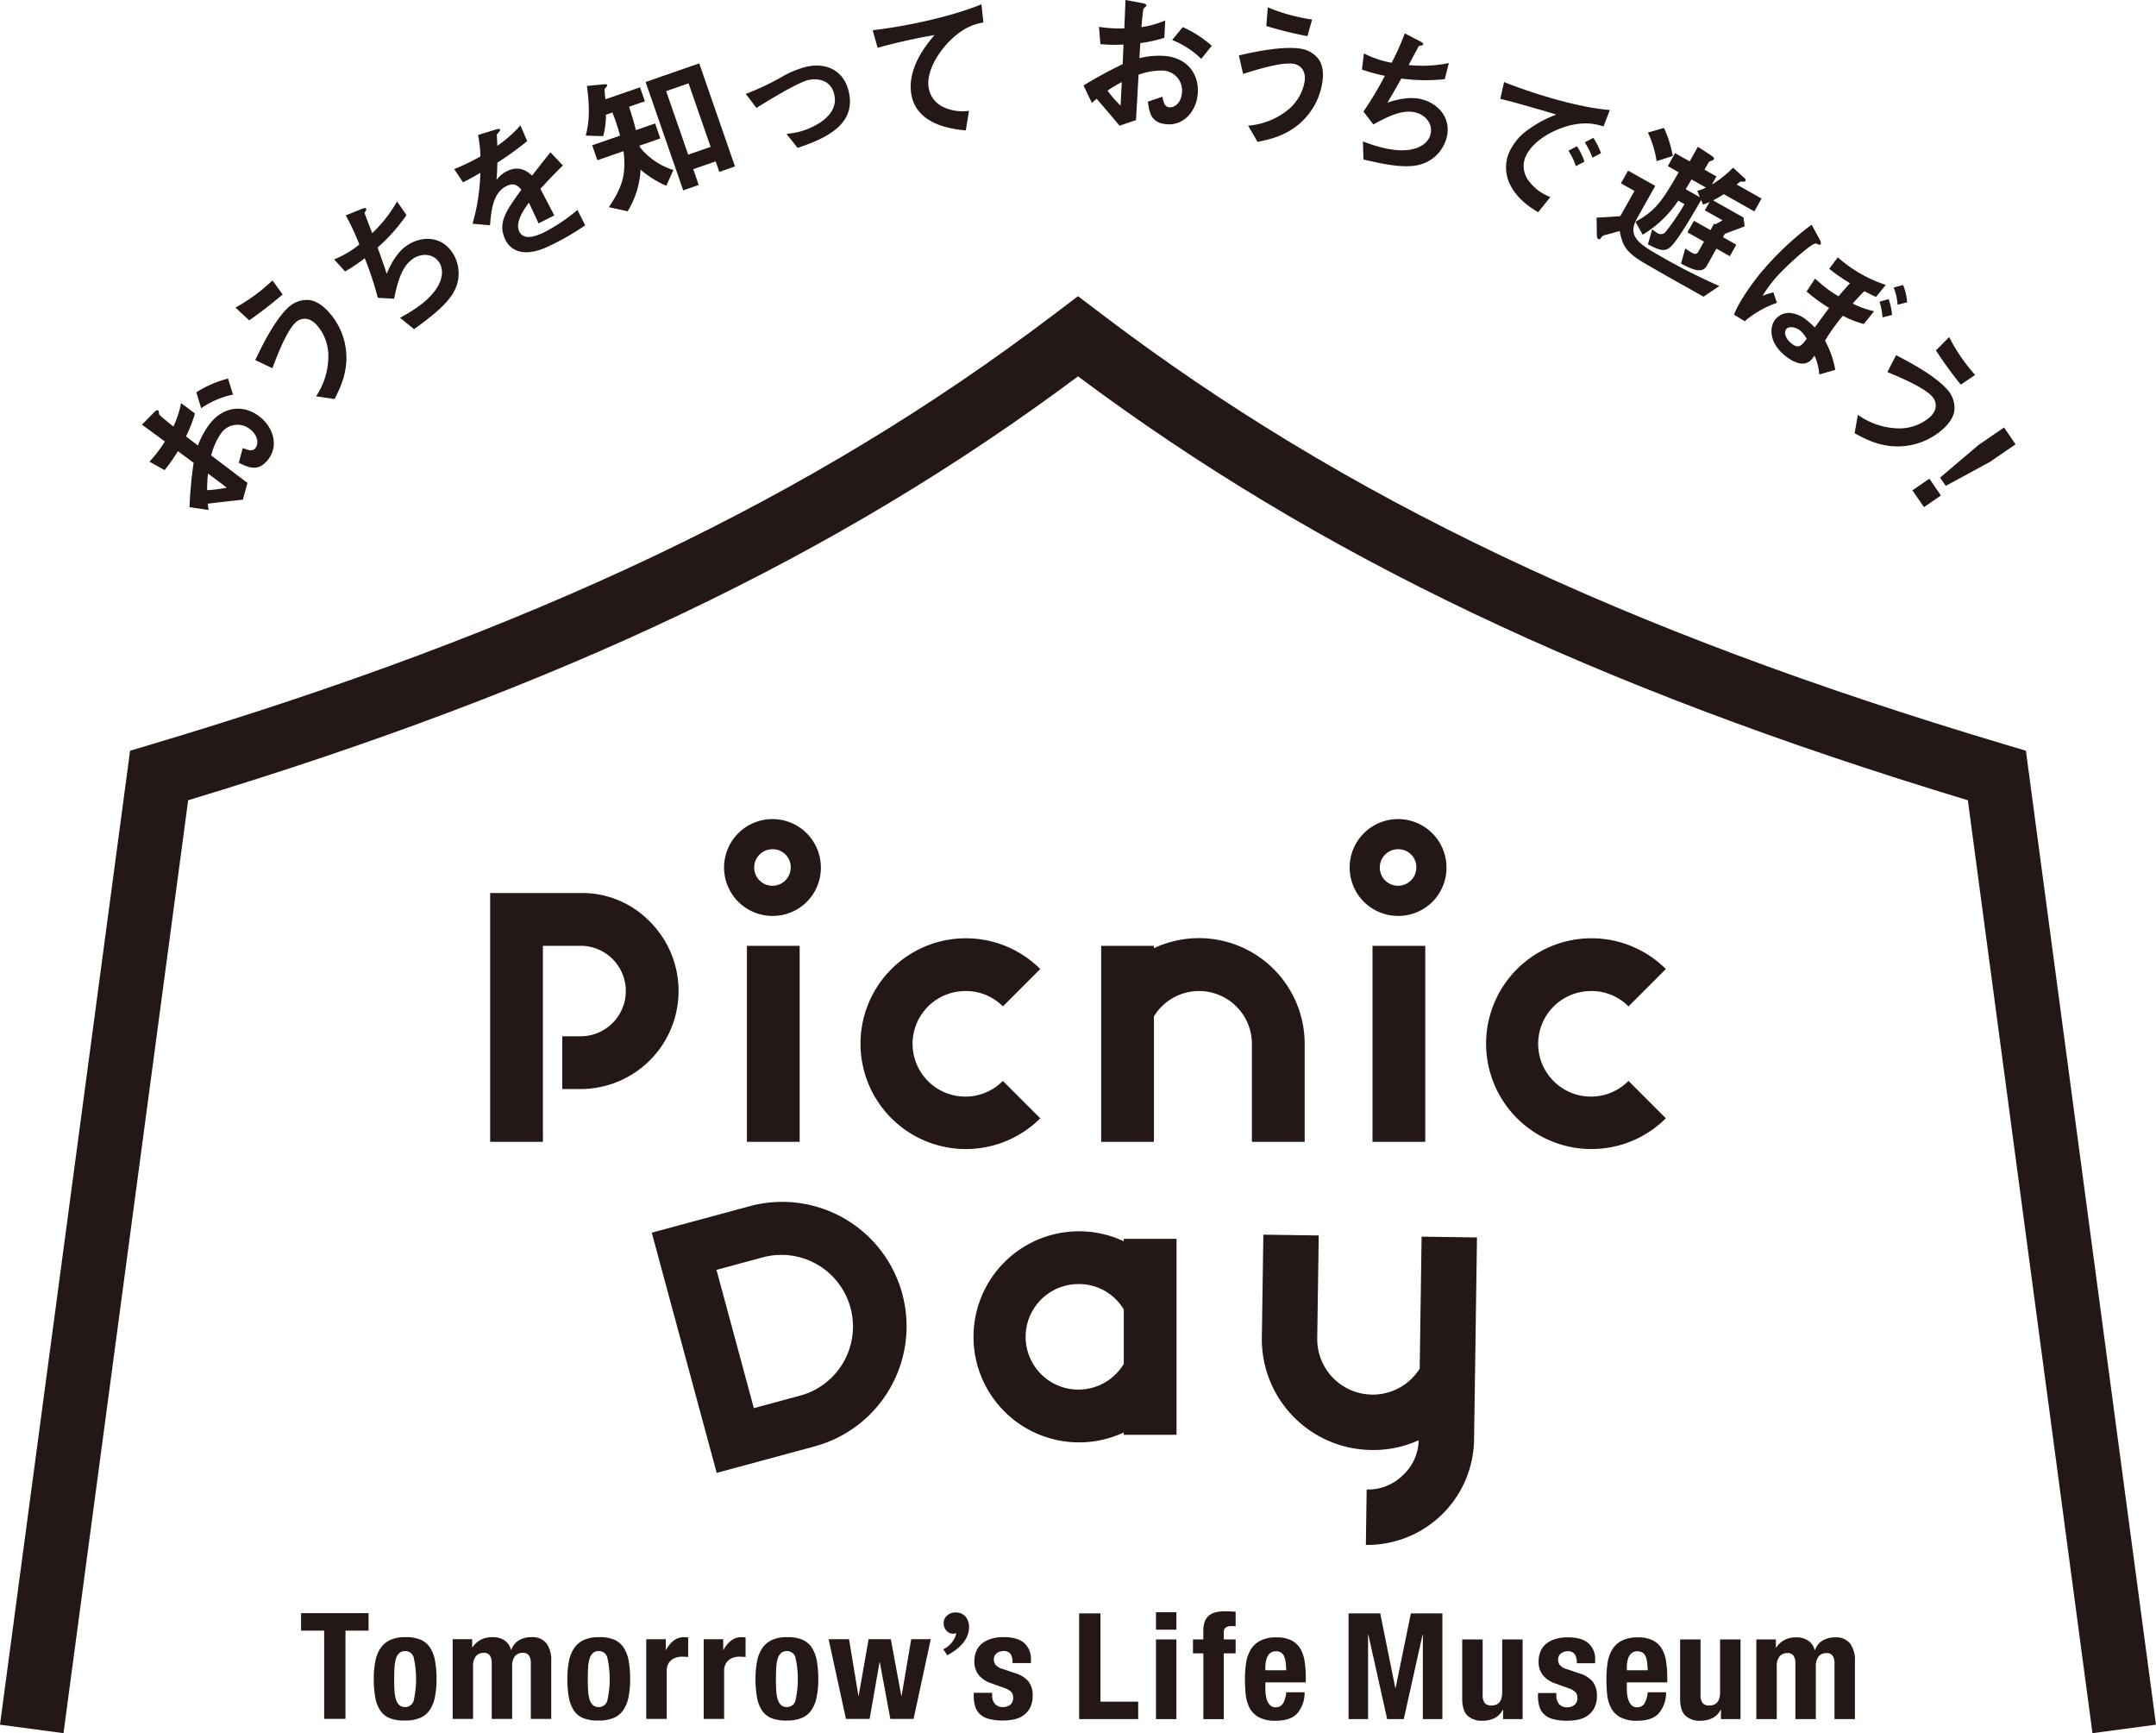 <svg xmlns="http://www.w3.org/2000/svg" width="575" height="462.12" viewBox="0 0 575 462.12">
  <g id="グループ_360" data-name="グループ 360" transform="translate(-516.046 -1225.427)">
    <g id="グループ_222" data-name="グループ 222">
      <g id="グループ_219" data-name="グループ 219">
        <path id="パス_603" data-name="パス 603" d="M894.4,1609.434a28.963,28.963,0,0,1-12.705,2.6,29.545,29.545,0,0,1-29.118-29.974l.4-27.435,14.772.214-.4,27.435a14.8,14.8,0,0,0,25.091,10.832,14.99,14.99,0,0,0,2.235-2.753l.508-35.2,14.773.213-.78,53.944a28.466,28.466,0,0,1-28.86,28.038l.213-14.774a13.244,13.244,0,0,0,9.767-3.911A12.972,12.972,0,0,0,894.4,1609.434Z" fill="#231815"/>
        <path id="パス_604" data-name="パス 604" d="M729.314,1477.607v52.265H715.243v-52.265Z" fill="#231815"/>
        <path id="パス_605" data-name="パス 605" d="M793.479,1523.6a28.1,28.1,0,1,1,0-39.8l-9.968,9.97a13.757,13.757,0,0,0-9.973-4.1,14.072,14.072,0,1,0,9.973,23.962Z" fill="#231815"/>
        <path id="パス_606" data-name="パス 606" d="M823.793,1496.423v33.449H809.722v-52.265h14.071v.644A28.193,28.193,0,0,1,864,1503.74v26.132H849.925V1503.74a14.1,14.1,0,0,0-24.043-9.971A14.366,14.366,0,0,0,823.793,1496.423Z" fill="#231815"/>
        <path id="パス_607" data-name="パス 607" d="M896.16,1477.607v52.265H882.088v-52.265Z" fill="#231815"/>
        <path id="パス_608" data-name="パス 608" d="M960.325,1523.6a28.1,28.1,0,1,1,0-39.8l-9.969,9.97a13.755,13.755,0,0,0-9.972-4.1,14.072,14.072,0,1,0,9.972,23.962Z" fill="#231815"/>
        <path id="パス_609" data-name="パス 609" d="M707.187,1618.14,689.871,1554.1l26.235-7.094a33.168,33.168,0,0,1,17.315,64.036Zm-.059-54.126,9.969,36.87,12.651-3.421a19.1,19.1,0,0,0-9.969-36.87Z" fill="#231815"/>
        <path id="パス_610" data-name="パス 610" d="M815.752,1607.357a28.143,28.143,0,1,1,0-50.978v-.643h14.071V1608H815.752Zm0-18.253v-14.552a14.309,14.309,0,0,0-2.089-2.654,13.751,13.751,0,0,0-9.972-4.1,14.071,14.071,0,1,0,9.972,23.961A14.341,14.341,0,0,0,815.752,1589.1Z" fill="#231815"/>
        <path id="パス_611" data-name="パス 611" d="M722.28,1469.636a12.909,12.909,0,1,1,12.69-12.908A12.818,12.818,0,0,1,722.28,1469.636Zm0-17.773a4.871,4.871,0,1,0,4.648,4.865A4.767,4.767,0,0,0,722.28,1451.863Z" fill="#231815"/>
        <path id="パス_612" data-name="パス 612" d="M889.125,1469.636a12.909,12.909,0,1,1,12.69-12.908A12.818,12.818,0,0,1,889.125,1469.636Zm0-17.773a4.871,4.871,0,1,0,4.649,4.865A4.767,4.767,0,0,0,889.125,1451.863Z" fill="#231815"/>
        <path id="パス_613" data-name="パス 613" d="M689.382,1471.174a25.187,25.187,0,0,0-18.492-7.638H646.768v66.336h14.071v-52.265H670.89a12.061,12.061,0,0,1,0,24.123H666V1515.8h4.887a26.154,26.154,0,0,0,18.492-44.627Z" fill="#231815"/>
      </g>
      <g id="グループ_221" data-name="グループ 221">
        <g id="グループ_220" data-name="グループ 220">
          <path id="パス_614" data-name="パス 614" d="M614.343,1660.2h-6.158v23.528H602.5V1660.2h-6.159v-4.659h18Z" fill="#231815"/>
          <path id="パス_615" data-name="パス 615" d="M616.16,1668.3a9.287,9.287,0,0,1,1.422-3.493,6.288,6.288,0,0,1,2.586-2.132,9.423,9.423,0,0,1,3.928-.73,9.968,9.968,0,0,1,4.065.651,5.689,5.689,0,0,1,2.566,2.112,9.4,9.4,0,0,1,1.342,3.514,26.7,26.7,0,0,1,.4,4.894,23.905,23.905,0,0,1-.434,4.816,9.271,9.271,0,0,1-1.422,3.494,5.871,5.871,0,0,1-2.586,2.073,10.139,10.139,0,0,1-3.926.671,10.51,10.51,0,0,1-4.067-.612,5.494,5.494,0,0,1-2.566-2.052,9.241,9.241,0,0,1-1.342-3.514,26.7,26.7,0,0,1-.395-4.876A23.852,23.852,0,0,1,616.16,1668.3Zm5.093,7.817a10.374,10.374,0,0,0,.375,2.369,3.371,3.371,0,0,0,.888,1.539,2.22,2.22,0,0,0,1.58.552,2.308,2.308,0,0,0,2.289-1.737,26.278,26.278,0,0,0,0-11.448,2.31,2.31,0,0,0-2.289-1.737,2.225,2.225,0,0,0-1.58.553,3.383,3.383,0,0,0-.888,1.539,10.391,10.391,0,0,0-.375,2.369q-.079,1.383-.079,3T621.253,1676.114Z" fill="#231815"/>
          <path id="パス_616" data-name="パス 616" d="M641.977,1662.494v2.171h.08a6.247,6.247,0,0,1,2.309-2.092,6.857,6.857,0,0,1,3.059-.631,5.535,5.535,0,0,1,3.177.868,4.212,4.212,0,0,1,1.718,2.526h.079a4.838,4.838,0,0,1,2.033-2.546,6.315,6.315,0,0,1,3.337-.848,4.777,4.777,0,0,1,4.006,1.637,7.514,7.514,0,0,1,1.283,4.718v15.436H657.61V1668.89a3.58,3.58,0,0,0-.494-2.054,1.851,1.851,0,0,0-1.637-.71,2.637,2.637,0,0,0-2.074.868,4.113,4.113,0,0,0-.769,2.764v13.975h-5.448V1668.89a3.579,3.579,0,0,0-.494-2.054,1.851,1.851,0,0,0-1.637-.71,2.637,2.637,0,0,0-2.074.868,4.113,4.113,0,0,0-.769,2.764v13.975h-5.448v-21.239Z" fill="#231815"/>
          <path id="パス_617" data-name="パス 617" d="M667.795,1668.3a9.287,9.287,0,0,1,1.422-3.493,6.3,6.3,0,0,1,2.586-2.132,9.426,9.426,0,0,1,3.928-.73,9.962,9.962,0,0,1,4.065.651,5.684,5.684,0,0,1,2.566,2.112,9.372,9.372,0,0,1,1.342,3.514,26.691,26.691,0,0,1,.4,4.894,23.976,23.976,0,0,1-.434,4.816,9.272,9.272,0,0,1-1.422,3.494,5.871,5.871,0,0,1-2.586,2.073,10.144,10.144,0,0,1-3.927.671,10.508,10.508,0,0,1-4.066-.612,5.49,5.49,0,0,1-2.566-2.052,9.209,9.209,0,0,1-1.342-3.514,26.684,26.684,0,0,1-.4-4.876A23.852,23.852,0,0,1,667.795,1668.3Zm5.093,7.817a10.314,10.314,0,0,0,.376,2.369,3.372,3.372,0,0,0,.888,1.539,2.217,2.217,0,0,0,1.579.552,2.307,2.307,0,0,0,2.289-1.737,26.278,26.278,0,0,0,0-11.448,2.309,2.309,0,0,0-2.289-1.737,2.222,2.222,0,0,0-1.579.553,3.383,3.383,0,0,0-.888,1.539,10.33,10.33,0,0,0-.376,2.369q-.078,1.383-.078,3T672.888,1676.114Z" fill="#231815"/>
          <path id="パス_618" data-name="パス 618" d="M693.614,1662.494v2.842h.08a7.723,7.723,0,0,1,2.013-2.467,4.531,4.531,0,0,1,2.881-.927c.159,0,.322.006.494.019s.336.033.493.059v5.211c-.29-.026-.572-.046-.848-.059s-.56-.019-.85-.019a5.277,5.277,0,0,0-1.42.2,3.811,3.811,0,0,0-1.3.651,3.268,3.268,0,0,0-.948,1.184,4.086,4.086,0,0,0-.355,1.8v12.752H688.4v-21.239Z" fill="#231815"/>
          <path id="パス_619" data-name="パス 619" d="M708.93,1662.494v2.842h.08a7.738,7.738,0,0,1,2.014-2.467,4.529,4.529,0,0,1,2.881-.927c.159,0,.321.006.494.019s.336.033.493.059v5.211q-.435-.039-.848-.059t-.85-.019a5.278,5.278,0,0,0-1.421.2,3.8,3.8,0,0,0-1.3.651,3.268,3.268,0,0,0-.948,1.184,4.086,4.086,0,0,0-.356,1.8v12.752H703.72v-21.239Z" fill="#231815"/>
          <path id="パス_620" data-name="パス 620" d="M717.972,1668.3a9.271,9.271,0,0,1,1.422-3.493,6.289,6.289,0,0,1,2.586-2.132,9.423,9.423,0,0,1,3.928-.73,9.968,9.968,0,0,1,4.065.651,5.689,5.689,0,0,1,2.566,2.112,9.406,9.406,0,0,1,1.342,3.514,26.7,26.7,0,0,1,.4,4.894,23.9,23.9,0,0,1-.434,4.816,9.27,9.27,0,0,1-1.422,3.494,5.871,5.871,0,0,1-2.586,2.073,10.139,10.139,0,0,1-3.926.671,10.51,10.51,0,0,1-4.067-.612,5.494,5.494,0,0,1-2.566-2.052,9.241,9.241,0,0,1-1.342-3.514,26.7,26.7,0,0,1-.395-4.876A23.852,23.852,0,0,1,717.972,1668.3Zm5.093,7.817a10.371,10.371,0,0,0,.375,2.369,3.371,3.371,0,0,0,.888,1.539,2.22,2.22,0,0,0,1.58.552,2.308,2.308,0,0,0,2.289-1.737,26.278,26.278,0,0,0,0-11.448,2.31,2.31,0,0,0-2.289-1.737,2.225,2.225,0,0,0-1.58.553,3.383,3.383,0,0,0-.888,1.539,10.388,10.388,0,0,0-.375,2.369q-.079,1.383-.079,3T723.065,1676.114Z" fill="#231815"/>
          <path id="パス_621" data-name="パス 621" d="M742.488,1662.494l2.487,15.081h.079l2.644-15.081h5.923l2.8,15.081h.078l2.566-15.081h5.212l-4.581,21.239h-6.2l-2.8-15.08h-.08l-2.645,15.08h-6.317l-4.617-21.239Z" fill="#231815"/>
          <path id="パス_622" data-name="パス 622" d="M767.611,1665.182a6.434,6.434,0,0,0,3.487-4.267l-.381.051a2.325,2.325,0,0,1-2.308-.815,2.809,2.809,0,0,1-.694-1.873,2.677,2.677,0,0,1,.92-2.1,3.227,3.227,0,0,1,2.22-.816,3.406,3.406,0,0,1,2.707,1.111,4.132,4.132,0,0,1,.92,2.81q0,4.32-5.794,7.495Z" fill="#231815"/>
          <path id="パス_623" data-name="パス 623" d="M780.65,1677.495a3.294,3.294,0,0,0,.731,2.231,2.633,2.633,0,0,0,2.112.848,3.015,3.015,0,0,0,2.013-.631,2.337,2.337,0,0,0,.75-1.9,1.991,1.991,0,0,0-.591-1.559,4.644,4.644,0,0,0-1.382-.849l-3.83-1.382a7.275,7.275,0,0,1-3.4-2.23,5.747,5.747,0,0,1-1.145-3.691,6.987,6.987,0,0,1,.435-2.467,5.192,5.192,0,0,1,1.381-2.034,6.882,6.882,0,0,1,2.429-1.382,10.988,10.988,0,0,1,3.572-.512q3.71,0,5.487,1.578a5.659,5.659,0,0,1,1.777,4.461v.869h-4.9a4.332,4.332,0,0,0-.534-2.428,2.119,2.119,0,0,0-1.875-.77,2.933,2.933,0,0,0-1.8.572,2.005,2.005,0,0,0-.77,1.718,2.25,2.25,0,0,0,.494,1.421,3.794,3.794,0,0,0,1.875,1.066l3.277,1.106a7.411,7.411,0,0,1,3.631,2.269,6.151,6.151,0,0,1,1.067,3.81,6.761,6.761,0,0,1-.593,2.941,5.768,5.768,0,0,1-1.638,2.073,6.44,6.44,0,0,1-2.487,1.184,13.323,13.323,0,0,1-3.178.355,14.143,14.143,0,0,1-3.81-.434,5.526,5.526,0,0,1-2.407-1.3,4.7,4.7,0,0,1-1.244-2.112,10.119,10.119,0,0,1-.355-2.783v-.75h4.894Z" fill="#231815"/>
          <path id="パス_624" data-name="パス 624" d="M803.852,1655.606h5.686v23.528H819.6v4.658H803.852Z" fill="#231815"/>
          <path id="パス_625" data-name="パス 625" d="M829.789,1655.289v4.659h-5.447v-4.659Zm0,7.264v21.239h-5.447v-21.239Z" fill="#231815"/>
          <path id="パス_626" data-name="パス 626" d="M834.21,1666.264v-3.711h2.762v-2.408a6.484,6.484,0,0,1,.4-2.408,3.8,3.8,0,0,1,1.125-1.579,4.473,4.473,0,0,1,1.8-.849,10.189,10.189,0,0,1,2.369-.256q1.459,0,2.922.118v3.869a3.025,3.025,0,0,0-.554-.04h-.513a2.561,2.561,0,0,0-1.619.4,1.607,1.607,0,0,0-.473,1.3v1.855h3.159v3.711h-3.159v17.528h-5.449v-17.528Z" fill="#231815"/>
          <path id="パス_627" data-name="パス 627" d="M853.514,1675.7a11.816,11.816,0,0,0,.139,1.836,5.909,5.909,0,0,0,.454,1.579,2.986,2.986,0,0,0,.829,1.106,1.947,1.947,0,0,0,1.263.414,2.213,2.213,0,0,0,2.013-.987,7.279,7.279,0,0,0,.869-3h4.9a8.522,8.522,0,0,1-1.973,5.646q-1.816,1.935-5.724,1.934a9.072,9.072,0,0,1-4.62-.986,6.128,6.128,0,0,1-2.447-2.606,10.251,10.251,0,0,1-.968-3.632q-.179-2.013-.177-4.027a27.7,27.7,0,0,1,.295-4.1,9.9,9.9,0,0,1,1.186-3.514,6.429,6.429,0,0,1,2.545-2.448,9.233,9.233,0,0,1,4.423-.907,8.588,8.588,0,0,1,3.888.77,5.873,5.873,0,0,1,2.388,2.171,9.089,9.089,0,0,1,1.184,3.4,28.587,28.587,0,0,1,.316,4.441V1674H853.514Zm5.409-7.086a5.526,5.526,0,0,0-.414-1.579,2.2,2.2,0,0,0-.83-.987,2.522,2.522,0,0,0-1.362-.336,2.312,2.312,0,0,0-1.362.376,2.7,2.7,0,0,0-.848.986,4.818,4.818,0,0,0-.454,1.363,8.184,8.184,0,0,0-.139,1.5v.828h5.567Q859.041,1669.541,858.923,1668.613Z" fill="#231815"/>
          <path id="パス_628" data-name="パス 628" d="M884.149,1655.606l4.026,19.9h.079l4.067-19.9h8.408v28.186h-5.21v-22.5h-.08l-5.013,22.5H886l-5.014-22.5h-.078v22.5H875.7v-28.186Z" fill="#231815"/>
          <path id="パス_629" data-name="パス 629" d="M916.834,1681.305a5.146,5.146,0,0,1-2.25,2.25,7.13,7.13,0,0,1-3.157.671,5.52,5.52,0,0,1-4.008-1.361q-1.4-1.362-1.4-4.56v-15.752h5.447V1677.2a3.634,3.634,0,0,0,.553,2.309,2.208,2.208,0,0,0,1.776.651q2.883,0,2.883-3.514v-14.093h5.447v21.239h-5.21v-2.487Z" fill="#231815"/>
          <path id="パス_630" data-name="パス 630" d="M931.125,1677.555a3.294,3.294,0,0,0,.731,2.23,2.63,2.63,0,0,0,2.112.849,3.025,3.025,0,0,0,2.014-.631,2.343,2.343,0,0,0,.749-1.9,1.991,1.991,0,0,0-.591-1.559,4.633,4.633,0,0,0-1.382-.849l-3.83-1.381a7.284,7.284,0,0,1-3.395-2.231,5.748,5.748,0,0,1-1.145-3.691,6.988,6.988,0,0,1,.435-2.467,5.189,5.189,0,0,1,1.381-2.033,6.9,6.9,0,0,1,2.429-1.383,10.989,10.989,0,0,1,3.572-.512q3.709,0,5.488,1.578a5.664,5.664,0,0,1,1.776,4.462v.868h-4.9a4.328,4.328,0,0,0-.534-2.427,2.115,2.115,0,0,0-1.875-.771,2.933,2.933,0,0,0-1.8.573,2,2,0,0,0-.77,1.717,2.246,2.246,0,0,0,.494,1.421,3.794,3.794,0,0,0,1.875,1.066l3.277,1.106a7.407,7.407,0,0,1,3.631,2.27,6.145,6.145,0,0,1,1.067,3.809,6.761,6.761,0,0,1-.593,2.941,5.775,5.775,0,0,1-1.637,2.073,6.436,6.436,0,0,1-2.488,1.184,13.266,13.266,0,0,1-3.178.355,14.139,14.139,0,0,1-3.81-.434,5.525,5.525,0,0,1-2.407-1.3,4.694,4.694,0,0,1-1.244-2.112,10.112,10.112,0,0,1-.355-2.782v-.751h4.894Z" fill="#231815"/>
          <path id="パス_631" data-name="パス 631" d="M949.916,1675.7a11.816,11.816,0,0,0,.139,1.836,5.909,5.909,0,0,0,.454,1.579,2.964,2.964,0,0,0,.829,1.106,1.944,1.944,0,0,0,1.262.414,2.216,2.216,0,0,0,2.014-.987,7.279,7.279,0,0,0,.869-3h4.9a8.522,8.522,0,0,1-1.973,5.646q-1.817,1.935-5.725,1.934a9.068,9.068,0,0,1-4.619-.986,6.122,6.122,0,0,1-2.447-2.606,10.25,10.25,0,0,1-.968-3.632q-.179-2.013-.177-4.027a27.71,27.71,0,0,1,.295-4.1,9.9,9.9,0,0,1,1.185-3.514,6.439,6.439,0,0,1,2.546-2.448,9.229,9.229,0,0,1,4.422-.907,8.582,8.582,0,0,1,3.888.77,5.869,5.869,0,0,1,2.389,2.171,9.088,9.088,0,0,1,1.184,3.4,28.587,28.587,0,0,1,.315,4.441V1674H949.916Zm5.409-7.086a5.53,5.53,0,0,0-.414-1.579,2.2,2.2,0,0,0-.83-.987,2.524,2.524,0,0,0-1.362-.336,2.312,2.312,0,0,0-1.362.376,2.7,2.7,0,0,0-.848.986,4.818,4.818,0,0,0-.454,1.363,8.184,8.184,0,0,0-.139,1.5v.828h5.567Q955.443,1669.541,955.325,1668.613Z" fill="#231815"/>
          <path id="パス_632" data-name="パス 632" d="M974.944,1681.305a5.153,5.153,0,0,1-2.251,2.25,7.127,7.127,0,0,1-3.157.671,5.522,5.522,0,0,1-4.008-1.361q-1.4-1.362-1.4-4.56v-15.752h5.448V1677.2a3.641,3.641,0,0,0,.552,2.309,2.21,2.21,0,0,0,1.777.651q2.882,0,2.882-3.514v-14.093h5.448v21.239h-5.211v-2.487Z" fill="#231815"/>
          <path id="パス_633" data-name="パス 633" d="M989.669,1662.553v2.172h.08a6.249,6.249,0,0,1,2.309-2.093,6.877,6.877,0,0,1,3.06-.631,5.547,5.547,0,0,1,3.177.868,4.211,4.211,0,0,1,1.717,2.527h.079a4.837,4.837,0,0,1,2.033-2.547,6.325,6.325,0,0,1,3.337-.848,4.777,4.777,0,0,1,4.007,1.638,7.519,7.519,0,0,1,1.282,4.717v15.436H1005.3v-14.843a3.584,3.584,0,0,0-.494-2.053,1.853,1.853,0,0,0-1.638-.711,2.636,2.636,0,0,0-2.073.868,4.108,4.108,0,0,0-.77,2.764v13.975h-5.447v-14.843a3.584,3.584,0,0,0-.494-2.053,1.853,1.853,0,0,0-1.638-.711,2.636,2.636,0,0,0-2.073.868,4.108,4.108,0,0,0-.77,2.764v13.975h-5.447v-21.239Z" fill="#231815"/>
        </g>
      </g>
      <path id="パス_634" data-name="パス 634" d="M1056.35,1425.593l-5.3-1.58c-102.292-30.489-176.569-65.82-240.838-114.562l-6.669-5.056-6.668,5.056c-64.273,48.742-138.547,84.076-240.835,114.562l-5.3,1.58-34.7,259.691,16.942,2.263L566.225,1438.8c99.726-30.17,173.312-65.243,237.319-113.026,64.008,47.783,137.594,82.856,237.323,113.026l33.237,248.743,16.942-2.263Z" fill="#231815"/>
    </g>
    <g id="グループ_223" data-name="グループ 223">
      <path id="パス_635" data-name="パス 635" d="M566.583,1360.651a116.591,116.591,0,0,1,1.1-11.837l-4.214-3.1a40.022,40.022,0,0,1-3.529,5.061l-4.036-2.258a32.725,32.725,0,0,0,2.542-3.063c.608-.811.94-1.323,1.579-2.314-3.7-2.712-3.988-2.931-6.124-4.477l3.184-3.242c.81-.812,1.038-.642,1.2-.521.13.1.155.877.2,1.014.1.275,3.208,2.753,3.8,3.248a25.751,25.751,0,0,0,2.051-6.267l3.7,2.77a35.45,35.45,0,0,1-2.392,6.111l3.191,2.438a22.454,22.454,0,0,1,2.993-5.562c3.765-5.035,9.2-5.328,13.261-2.291,4,2.988,5.2,7.943,2.605,11.419-2.672,3.573-5.253,2.352-7.965,1.034l1.057-3.92c1.623.6,2.663.977,3.415-.03.875-1.17.7-3.376-1.573-5.075a5.324,5.324,0,0,0-7.7,1.284,18.171,18.171,0,0,0-2.554,5.788c5.141,3.9,5.725,4.332,9.664,7.328l-1.21,4.464c-2.538.279-4.023.436-9.352,1.061a16.408,16.408,0,0,0,.213,1.678Zm11.6-30.017a23.615,23.615,0,0,0-8.489,3.63l-1.279-4.248a29.825,29.825,0,0,1,8.455-3.656Zm-6.67,21.046a41.56,41.56,0,0,0-.228,4.438,34.089,34.089,0,0,0,5.263-.673Z" fill="#231815"/>
      <path id="パス_636" data-name="パス 636" d="M591.424,1303.93a110.457,110.457,0,0,1-8.909,6.917l-3.668-3.4a48.152,48.152,0,0,0,9.867-7.256Zm16.976,15.776c.326,5.4-1.8,9.49-3.124,12.112l-4.938-.719a19.207,19.207,0,0,0,3.268-11.361,12.44,12.44,0,0,0-3.115-7.685c-2.433-2.61-4.681-1.513-5.6-.655-2.462,2.294-5.027,9.118-6.2,12.205l-4.572-2.17c1.393-2.906,4.958-10.441,8.755-13.98a7.247,7.247,0,0,1,5.467-2.046c2.173.192,4.04,1.778,5.2,3.024A18.175,18.175,0,0,1,608.4,1319.706Z" fill="#231815"/>
      <path id="パス_637" data-name="パス 637" d="M637.066,1303.262c-1.891,3.537-6.808,7.2-10.593,9.927l-3.739-3.035a42.4,42.4,0,0,0,4.517-2.743c6.6-4.583,7.756-9.389,5.835-12.155-1.574-2.266-4.672-2.387-6.97-.79-3.066,2.129-4.087,6.494-4.976,10.619l-4.328-.255a92.347,92.347,0,0,0-3.487-10.571c-.654.554-1.387,1.062-2.02,1.5-.3.209-1.8,1.25-3.226,2.043l-2.92-3.208a27.228,27.228,0,0,0,5.036-2.708c.633-.44,1.176-.867,1.687-1.27a64.462,64.462,0,0,0-3.616-7.765l4.4-1.773c.279-.1.838-.286,1-.053.254.367-.179.668-.416,1.179.273.749,1.741,4.571,2.06,5.386a35.331,35.331,0,0,0,6.626-8.456l2.523,3.633a47.42,47.42,0,0,1-7.713,8.668c.45,1.218,1.579,4.337,2.44,7,1.838-4.538,3.918-6.525,5.284-7.474,4.1-2.847,9.25-2.473,12.074,1.593A10.058,10.058,0,0,1,637.066,1303.262Z" fill="#231815"/>
      <path id="パス_638" data-name="パス 638" d="M660.183,1275.769c.716,1.412,3.063,5.862,3.686,7.091l-4.2,2.129c-.937-2.118-1.8-3.909-2.57-5.519-1.027,1.384-3.836,5.173-2.552,7.706,1.192,2.352,4.217,1.41,6.859.071a46.919,46.919,0,0,0,8.639-5.836l2.072,4.089a67.05,67.05,0,0,1-8.336,4.908c-2.026,1.027-6.223,3.156-9.732,1.887a5.541,5.541,0,0,1-3.172-2.849c-2.274-4.487.192-7.875,4.207-13.412-.767-.975-1.862-2.058-3.96-1-3.547,1.8-4.048,6.192-4.388,10.456l-4.664-.408a53.893,53.893,0,0,0,2.083-13.564c-2.007,1.153-3.11,1.759-4.63,2.528l-2.341-3.542a57.275,57.275,0,0,0,6.983-3.358,31.452,31.452,0,0,0-.63-5.73l4.926-1.5c.127-.019.779-.258.907-.005.11.217.021.4-.16.581-.054.073-.613.766-.648.784-.018.055.1,2.539.126,3.03a34.275,34.275,0,0,0,6.155-5.441l1.8,4.181a85.534,85.534,0,0,1-7.95,5.759c-.075,2.721-.108,3.374-.246,4.627a7.855,7.855,0,0,1,2.726-2.338c2.5-1.265,4.731-.806,6.773,1.16,3.225-4.136,3.585-4.591,4.9-6.213l3.322,3.5C663.773,1271.9,662.347,1273.4,660.183,1275.769Z" fill="#231815"/>
      <path id="パス_639" data-name="パス 639" d="M693.752,1274.96a25.956,25.956,0,0,1-6.868-4.318,23.549,23.549,0,0,1-3.443,11.118l-5.017-1.094c3.629-5.383,4.641-8.655,3.921-14.933l-6.976,2.421-1.383-3.987,7.436-2.581a56.444,56.444,0,0,0-2.052-6.16l-1.725.6a21.773,21.773,0,0,1-.725,5.706l-4.647-.148c.72-3,1.257-6.277.3-13.246l4.614-.442c.167-.015.667-.059.759.209.081.23-.046.36-.236.555-.254.26-.406.441-.416.66a25.6,25.6,0,0,0,.211,2.588l9.238-3.2,1.291,3.718-4.216,1.463c.6,1.854,1.16,3.592,1.821,6.24l5.137-1.782,1.383,3.986-5.519,1.916.043.372a18.194,18.194,0,0,0,8.955,6.125Zm14.133-3.7-.971-2.8-5.98,2.075,1.463,4.216-4.14,1.437-10.03-28.9,14.3-4.963,9.539,27.485Zm-8.2-23.612-5.98,2.076,5.88,16.943,5.981-2.076Z" fill="#231815"/>
      <path id="パス_640" data-name="パス 640" d="M728.768,1264.856l-2.964-3.715c1.493-.2,2.295-.332,2.929-.47,3.29-.714,11.139-3.952,9.84-9.938-.92-4.242-4.783-4.442-6.844-3.994-1.785.387-5.45,2.427-7.335,3.5-.741.411-3.137,1.8-6.611,3.967l-2.845-3.741a69.643,69.643,0,0,0,10.082-4.8,25.047,25.047,0,0,1,6.15-2.455c4.915-1.066,9.931.627,11.3,6.93C744.4,1259.056,735.344,1262.641,728.768,1264.856Z" fill="#231815"/>
      <path id="パス_641" data-name="パス 641" d="M769.338,1236.34c-3.243,3.246-6.111,8.084-5.678,12.119a6.956,6.956,0,0,0,3.593,5.328,12.046,12.046,0,0,0,7.229,1.182l-.867,5.236c-3.342-.335-13.654-1.35-14.62-10.347-.741-6.9,4.591-13.1,6.3-15.084a155.11,155.11,0,0,0-15.186,3.387l-1.318-4.675c9.472-1.1,21.389-3.767,29.01-6.912l.521,4.842C776.6,1231.764,773.354,1232.317,769.338,1236.34Z" fill="#231815"/>
      <path id="パス_642" data-name="パス 642" d="M805.02,1248.217a115.771,115.771,0,0,1,10.442-5.686l.223-5.229a39.793,39.793,0,0,1-6.168-.109l-.376-4.609a32.665,32.665,0,0,0,3.96.4c1.013.052,1.623.041,2.8.02.191-4.58.209-4.944.3-7.58l4.467.835c1.126.219,1.111.5,1.1.705-.009.163-.641.618-.728.736-.174.234-.5,4.2-.577,4.966a25.687,25.687,0,0,0,6.347-1.791l-.234,4.619a35.363,35.363,0,0,1-6.409,1.423l-.243,4.009a22.426,22.426,0,0,1,6.287-.617c6.279.318,9.553,4.668,9.3,9.732-.253,4.983-3.693,8.749-8.028,8.53-4.457-.225-4.883-3.049-5.3-6.036l3.844-1.308c.4,1.686.673,2.755,1.929,2.819,1.458.073,3.193-1.3,3.337-4.137a5.326,5.326,0,0,0-5.36-5.674,18.187,18.187,0,0,0-6.23,1.107c-.366,6.44-.4,7.169-.693,12.11l-4.381,1.484c-1.648-1.951-2.606-3.1-6.1-7.172a16.169,16.169,0,0,0-1.275,1.113Zm10.2-.905a41.343,41.343,0,0,0-3.812,2.284,34.006,34.006,0,0,0,3.495,3.995Zm21.193-6.2a23.6,23.6,0,0,0-7.748-5.023l2.813-3.433a29.87,29.87,0,0,1,7.75,4.982Z" fill="#231815"/>
      <path id="パス_643" data-name="パス 643" d="M862.867,1258.192c-4.042,3.609-8.568,4.476-11.449,5.06l-2.5-4.323a19.233,19.233,0,0,0,10.95-4.48,12.467,12.467,0,0,0,4.1-7.214c.54-3.529-1.715-4.614-2.959-4.8-3.329-.511-10.28,1.708-13.428,2.7l-1.134-4.936c3.147-.709,11.277-2.583,16.411-1.8a7.249,7.249,0,0,1,5,3.024c1.2,1.826,1.11,4.275.851,5.96A18.171,18.171,0,0,1,862.867,1258.192Zm1.86-23.116a110.472,110.472,0,0,1-10.957-2.706l.395-4.989a48.189,48.189,0,0,0,11.819,3.248Z" fill="#231815"/>
      <path id="パス_644" data-name="パス 644" d="M894.118,1269.462c-3.911.885-9.9-.435-14.437-1.513l-.152-4.812a42.653,42.653,0,0,0,5.03,1.621c7.782,1.988,12.173-.281,13.007-3.544.683-2.672-1.254-5.093-3.965-5.787-3.616-.923-7.583,1.161-11.284,3.189l-2.638-3.438a92.053,92.053,0,0,0,5.708-9.554c-.846-.133-1.711-.354-2.458-.544-.354-.092-2.122-.543-3.654-1.1l.514-4.308a27.192,27.192,0,0,0,5.343,2.036c.746.19,1.424.322,2.064.443a64.57,64.57,0,0,0,3.5-7.813l4.22,2.167c.255.148.765.446.7.721-.111.432-.622.3-1.163.457-.389.7-2.316,4.307-2.724,5.083a35.344,35.344,0,0,0,10.728-.525l-1.094,4.285a47.423,47.423,0,0,1-11.6-.16c-.626,1.139-2.245,4.033-3.694,6.426,4.634-1.579,7.495-1.308,9.107-.9,4.834,1.236,7.922,5.375,6.7,10.17A10.053,10.053,0,0,1,894.118,1269.462Z" fill="#231815"/>
      <path id="パス_645" data-name="パス 645" d="M930.929,1260.2c-3.883,1.714-7.018,4.416-8.13,7.291a6.437,6.437,0,0,0,.819,5.973,12.781,12.781,0,0,0,5.91,4.506l-3.261,4.045c-1.874-1.117-5.8-3.552-7.68-7.8a10.173,10.173,0,0,1-.163-7.893,14.753,14.753,0,0,1,5.487-6.532,30.3,30.3,0,0,1,7.219-3.817c-5.23-1.546-10.966-3.245-14.954-4.181l1-4.485c8.141,3.239,20.22,6.872,28.219,7.446l-1.7,4.388C941.872,1258.566,937.609,1257.22,930.929,1260.2Zm5.4,9.529a18.011,18.011,0,0,0-1.973-4.113l2.254-1.216a17.726,17.726,0,0,1,2.011,4.129Zm4.4-2.256a18.791,18.791,0,0,0-2.026-4.09l2.292-1.2a18.778,18.778,0,0,1,2.026,4.09Z" fill="#231815"/>
      <path id="パス_646" data-name="パス 646" d="M970.379,1304.533c-6.714-3.778-7.477-4.161-14.859-8.408-5.705-3.257-6.7-4.886-7.489-9.1-1.325.371-3.4.924-3.4.924-.884.247-1.251.319-1.55.85-.1.176-.337.6-.8.342-.248-.14-.331-.652-.347-.708l-.082-4.979c3.786-.2,4.861-.288,6.32-.4l3.779-6.716-3.606-2.029,1.909-3.392,7.246,4.077-4.853,8.623c-2.744,4.878.5,6.889,6.789,10.429a156.922,156.922,0,0,0,15.151,7.642Zm3.443-12.814-2.527,4.488c-1.133,2.015-3.143,1.535-6.929-.5l1.14-4.012c.247.14,1.319.882,1.567,1.021,1.1.616,1.5.564,1.994-.32l1.432-2.545-4.418-2.485,1.731-3.075,4.418,2.486.994-1.768.278.25,1.96-1.084-4.735-2.665,1.252-2.226a17.108,17.108,0,0,1-1.74.7l-.522-1.224c-.617,1.095-5.485,9.664-7.727,12.078-1.709,1.878-3.089,1.519-6.451-.28l1.141-4.011a10.949,10.949,0,0,0,1.208.912,1.727,1.727,0,0,0,2.292-.1,59.884,59.884,0,0,0,5.108-7.5l-1.661-.936a29.558,29.558,0,0,1-9.488,9.087l-1.919-3.453c5.228-2.921,6.953-5.162,11.523-13.2l-2.9-1.631,1.949-3.463,3.887,2.187,2.188-3.887,2.728,1.768c.652.413,1.8,1.1,1.559,1.529a1.109,1.109,0,0,1-.711.437c-.462.159-.631.3-.711.437l-1.094,1.944,3.181,1.79-1.214,2.156a27.756,27.756,0,0,0,5.649-4.5l3.164,2.9a.675.675,0,0,1,.15.643.441.441,0,0,1-.19.173c-.166.047-1.017-.014-1.218.013-.019.036-.925.736-.945.771l6.644,3.739-1.928,3.428-8.164-4.594a27.444,27.444,0,0,1-2.842,1.659l8.093,4.553.338,2.377-5.309,1.992-.5.884,3.57,2.009-1.731,3.075ZM957.858,1268.4a27.671,27.671,0,0,0-2.313-7.631l4.272-1.225a30.612,30.612,0,0,1,2.358,7.469Zm9.312,4.869c-.731,1.217-.909,1.535-1.562,2.61l3.782,2.129-.68-1.686a12.322,12.322,0,0,0,2.313-.886Z" fill="#231815"/>
      <path id="パス_647" data-name="パス 647" d="M981.363,1311.074l-2.869-1.74c1.625-4.214,5.968-9.728,6.859-10.833a80.637,80.637,0,0,1,13.851-13.169l2.157,3.981c.214.38.452.99.223,1.274a.321.321,0,0,1-.336.094c-.146-.014-.753-.294-.93-.333-1.146-.194-8.872,6.865-11.214,9.77a43.419,43.419,0,0,0-3.013,4.19c.692-.277,1.726-.589,2.9-.946l.965,2.81A26.467,26.467,0,0,0,981.363,1311.074Zm19.872,14.2a14.47,14.47,0,0,0-1.261-5.029c-.1.127-.58.784-.63.847-2.14,2.653-5.477.587-7.245-.839-4.422-3.565-4.095-7.784-2.618-9.614a4.755,4.755,0,0,1,3.79-1.791,8.433,8.433,0,0,1,4.876,2.159,17.83,17.83,0,0,1,1.888,1.731c2.038-2.786,2.49-3.411,3.828-5.2a47.035,47.035,0,0,1-6.008-4.376l2.255-3.445c.923.8,1.34,1.184,1.971,1.693a28.488,28.488,0,0,0,4.3,3c2.056-2.354,2.335-2.7,3.061-3.473a46.411,46.411,0,0,1-5.549-3.847l2.3-3.046a36.053,36.053,0,0,0,12.789,7.343l-2.6,3.221c-1.184-.537-2.347-1.162-3.137-1.54-1.253,1.231-2,2.09-3.079,3.3a23.884,23.884,0,0,0,5.7,2.043l-2.75,3.411a26.751,26.751,0,0,1-5.573-2.2,50.659,50.659,0,0,0-4.771,6.628,25.231,25.231,0,0,1,2.738,7.784Zm-3.328-9.509a8.59,8.59,0,0,0-1.766-2.205c-1.2-.968-3.017-1.235-3.705-.382-.61.758-.376,2.406,1.36,3.807,1.706,1.375,2.482.8,3.474-.43Zm20.189-5.712a16.343,16.343,0,0,0-.795-4.185l2.435-.694a16.2,16.2,0,0,1,.915,4.229Zm4.023-3.375a14.469,14.469,0,0,0-1.04-4.59l2.524-.675a15.086,15.086,0,0,1,1.072,4.616Z" fill="#231815"/>
      <path id="パス_648" data-name="パス 648" d="M1022.67,1344.445c-5.413.151-9.428-2.1-12.005-3.512l.877-4.912a19.2,19.2,0,0,0,11.25,3.632,12.441,12.441,0,0,0,7.78-2.865c2.687-2.348,1.663-4.629.836-5.576-2.213-2.535-8.951-5.317-12-6.586l2.314-4.5c2.86,1.486,10.276,5.292,13.69,9.2a7.246,7.246,0,0,1,1.868,5.529c-.261,2.167-1.907,3.98-3.189,5.1A18.171,18.171,0,0,1,1022.67,1344.445Zm16.313-16.457a110.779,110.779,0,0,1-6.626-9.126l3.517-3.556a48.191,48.191,0,0,0,6.933,10.095Z" fill="#231815"/>
      <path id="パス_649" data-name="パス 649" d="M1033.681,1357.543l-4.518,3.1-3.074-4.484,4.517-3.1Zm19.909-13.652-6.792,4.658-11.823,6.435-1.515-2.208,10.263-8.711,6.792-4.658Z" fill="#231815"/>
    </g>
  </g>
</svg>
